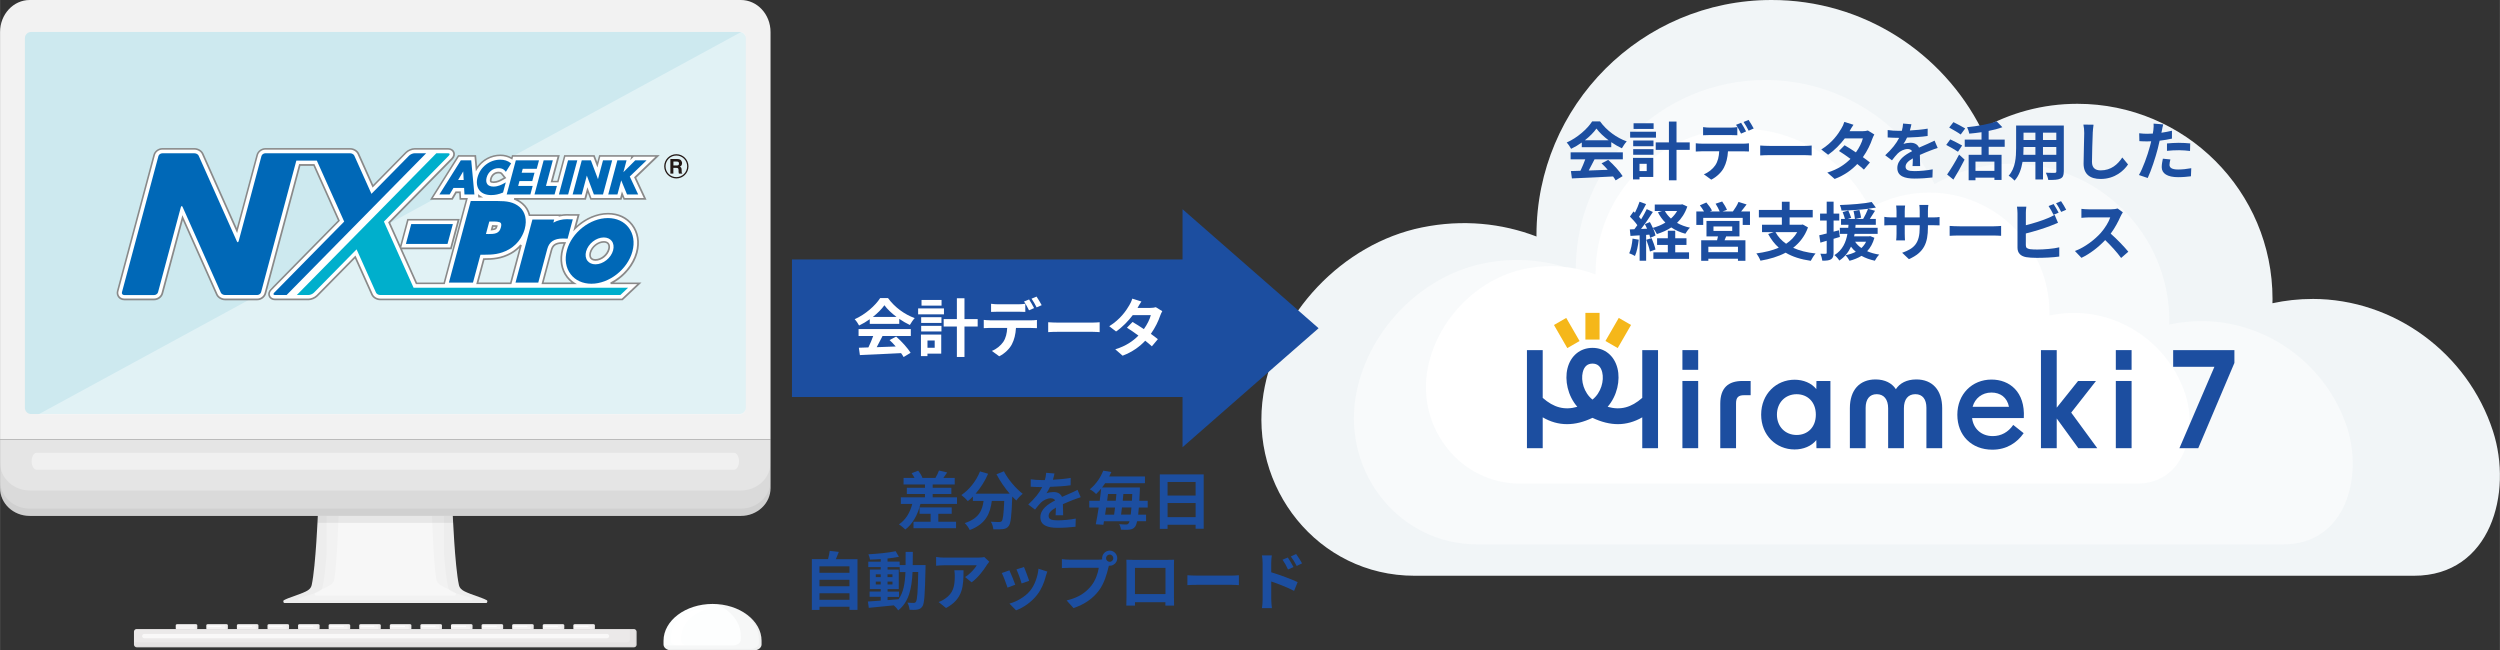 <?xml version="1.0" encoding="UTF-8"?><svg id="_レイヤー_2" xmlns="http://www.w3.org/2000/svg" width="275.17mm" height="71.59mm" viewBox="0 0 780 202.94"><rect x="0" y="0" width="780" height="202.94" fill="#333333" stroke="none"/><defs><style>.cls-1{opacity:.05;}.cls-1,.cls-2,.cls-3,.cls-4{fill:#040000;}.cls-5{fill:#fdfefe;}.cls-6{fill:#ebe9e9;}.cls-7{fill:#f2f2f2;}.cls-8{opacity:.44;}.cls-8,.cls-9,.cls-10,.cls-11,.cls-12{fill:#fff;}.cls-9{opacity:.94;}.cls-13{fill:#cde9ef;}.cls-14{fill:#1c4ea0;}.cls-2{opacity:.07;}.cls-15{fill:#0068b7;}.cls-16{fill:#f5b719;}.cls-3{opacity:.02;}.cls-4,.cls-17{opacity:.03;}.cls-18{fill:#f7f7f7;}.cls-19{fill:#e5e5e5;}.cls-20{fill:#231815;}.cls-11{opacity:.4;}.cls-21{fill:#00afcc;}.cls-22{fill:#f5f3f3;}.cls-17{fill:#036176;}.cls-12{opacity:.7;}.cls-23{fill:#898989;}</style></defs><g id="_レイヤー_1-2"><g id="computer"><g id="leg"><path class="cls-18" d="M151.84,187.27c-1.61-.88-4.73-1.68-6.88-2.74-.83-.41-1.57-.99-1.79-2-1.27-5.86-1.95-22.41-1.95-22.41l-21.02-.11-21.01.11s-.68,16.55-1.95,22.41c-.22,1.01-.96,1.6-1.79,2-2.16,1.06-5.28,1.86-6.88,2.74-.34.18-.19.88.19.88h62.91c.37,0,.52-.7.19-.88Z"/><path class="cls-3" d="M151.84,187.27c-1.61-.88-4.73-1.68-6.88-2.74-.83-.41-1.57-.99-1.79-2-1.27-5.86-1.95-22.41-1.95-22.41l-21.02-.11,14.54.1s.47,15.18,1.35,20.55c.15.93.67,1.47,1.24,1.84,1.49.97,3.65,1.71,4.76,2.51.23.17.13.81-.13.81h-43.52c-.26,0-.36-.64-.13-.81,1.11-.8,3.27-1.54,4.76-2.51.57-.37,1.09-.91,1.24-1.84.88-5.38,1.35-20.55,1.35-20.55l14.54-.1-21.01.11s-.68,16.55-1.95,22.41c-.22,1.01-.96,1.6-1.79,2-2.16,1.06-5.28,1.86-6.88,2.74-.34.18-.19.88.19.88h62.91c.37,0,.52-.7.19-.88Z"/><path class="cls-3" d="M151.84,187.27c-1.61-.88-4.73-1.68-6.88-2.74-.83-.41-1.57-.99-1.79-2-1.27-5.86-1.95-22.41-1.95-22.41h-2.7s0,12.74,0,12.74c.28,3.64.73,8.23,1.33,10.51.19.71.82,1.13,1.53,1.41,1.85.75,4.51,1.31,5.89,1.93.29.13.16.62-.16.62h-53.81c-.32,0-.45-.49-.16-.62,1.38-.62,4.04-1.18,5.89-1.93.71-.29,1.34-.7,1.53-1.41.58-2.21,1.02-6.59,1.3-10.17v-13.09h-2.67s-.68,16.56-1.95,22.42c-.22,1.01-.96,1.6-1.79,2-2.16,1.06-5.28,1.86-6.88,2.74-.34.18-.19.88.19.88h62.91c.37,0,.52-.7.19-.88Z"/><path class="cls-2" d="M99.04,163.12h42.32c-.05-.9-.08-1.63-.11-2.15h-42.11c-.02.52-.06,1.26-.11,2.15Z"/></g><g id="display"><path class="cls-7" d="M231.14,0H9.26C4.15,0,0,4.47,0,9.99v127.12h240.4V9.99c0-5.52-4.15-9.99-9.26-9.99Z"/><path class="cls-13" d="M230.72,9.97H9.68c-1.06,0-1.93.87-1.93,1.93v115.35c0,1.06.87,1.93,1.93,1.93h221.03c1.06,0,1.93-.87,1.93-1.93V11.9c0-1.06-.87-1.93-1.93-1.93Z"/><path class="cls-11" d="M231.33,9.93L11.96,129.3h218.83c1.02,0,1.85-.83,1.85-1.85V11.69c0-.84-.56-1.53-1.32-1.76Z"/></g><g id="bottom_part"><path class="cls-19" d="M0,152.29c0,4.79,4.15,8.68,9.26,8.68h221.88c5.11,0,9.26-3.89,9.26-8.68v-15.18H0v15.18Z"/><path class="cls-1" d="M231.14,153.03H9.26c-5.11,0-9.26-3.89-9.26-8.68v7.94c0,4.79,4.15,8.68,9.26,8.68h221.88c5.11,0,9.26-3.89,9.26-8.68v-7.94c0,4.79-4.15,8.68-9.26,8.68Z"/><path class="cls-1" d="M231.14,158.7H9.26c-5.11,0-9.26-3.89-9.26-8.68v2.26c0,4.79,4.15,8.68,9.26,8.68h221.88c5.11,0,9.26-3.89,9.26-8.68v-2.26c0,4.79-4.15,8.68-9.26,8.68Z"/><path class="cls-8" d="M229,141.28H11.4c-.85,0-1.54,1.19-1.54,2.64s.69,2.64,1.54,2.64h217.61c.85,0,1.54-1.19,1.54-2.64s-.69-2.64-1.54-2.64Z"/></g><g id="keyboard"><path class="cls-22" d="M61.04,194.74h-5.73c-.27,0-.5.16-.5.35v1c0,.19.22.35.5.35h5.73c.27,0,.5-.16.5-.35v-1c0-.19-.22-.35-.5-.35Z"/><path class="cls-4" d="M61.04,194.74h-5.73c-.22,0-.39.1-.46.24h5.36c.27,0,.5.16.5.35v1s-.01.08-.03.11h.37c.27,0,.5-.16.5-.35v-1c0-.19-.22-.35-.5-.35Z"/><path class="cls-4" d="M61.04,194.74h-5.73c-.17,0-.31.06-.4.15.07-.03.15-.05.24-.05h5.73c.27,0,.5.16.5.35v1c0,.07-.04.14-.1.2.15-.06.26-.17.26-.3v-1c0-.19-.22-.35-.5-.35Z"/><path class="cls-22" d="M70.58,194.74h-5.73c-.27,0-.5.16-.5.35v1c0,.19.22.35.5.35h5.73c.27,0,.5-.16.5-.35v-1c0-.19-.22-.35-.5-.35Z"/><path class="cls-4" d="M70.58,194.74h-5.73c-.22,0-.39.1-.46.24h5.36c.27,0,.5.16.5.35v1s-.01.08-.03.11h.37c.27,0,.5-.16.5-.35v-1c0-.19-.22-.35-.5-.35Z"/><path class="cls-4" d="M70.58,194.74h-5.73c-.17,0-.31.06-.4.15.07-.03.15-.05.24-.05h5.73c.27,0,.5.16.5.35v1c0,.07-.04.14-.1.2.15-.06.26-.17.26-.3v-1c0-.19-.22-.35-.5-.35Z"/><path class="cls-9" d="M68.92,195.64h-3.95c-.1,0-.19-.08-.19-.19h0c0-.1.08-.19.19-.19h3.95c.1,0,.19.08.19.19h0c0,.1-.08.19-.19.19Z"/><path class="cls-22" d="M80.12,194.74h-5.73c-.27,0-.5.16-.5.35v1c0,.19.22.35.5.35h5.73c.27,0,.5-.16.5-.35v-1c0-.19-.22-.35-.5-.35Z"/><path class="cls-4" d="M80.12,194.74h-5.73c-.22,0-.39.1-.46.24h5.36c.27,0,.5.16.5.35v1s-.01.08-.03.11h.37c.27,0,.5-.16.5-.35v-1c0-.19-.22-.35-.5-.35Z"/><path class="cls-4" d="M80.12,194.74h-5.73c-.17,0-.31.06-.4.15.07-.03.15-.05.24-.05h5.73c.27,0,.5.16.5.35v1c0,.07-.04.14-.1.2.15-.06.26-.17.26-.3v-1c0-.19-.22-.35-.5-.35Z"/><path class="cls-9" d="M78.46,195.64h-3.95c-.1,0-.19-.08-.19-.19h0c0-.1.08-.19.19-.19h3.95c.1,0,.19.08.19.19h0c0,.1-.08.19-.19.19Z"/><path class="cls-22" d="M89.67,194.74h-5.73c-.27,0-.5.16-.5.35v1c0,.19.22.35.5.35h5.73c.27,0,.5-.16.5-.35v-1c0-.19-.22-.35-.5-.35Z"/><path class="cls-4" d="M89.67,194.74h-5.73c-.22,0-.39.1-.46.24h5.36c.27,0,.5.16.5.35v1s-.01.08-.03.11h.37c.27,0,.5-.16.5-.35v-1c0-.19-.22-.35-.5-.35Z"/><path class="cls-4" d="M89.67,194.74h-5.73c-.17,0-.31.06-.4.15.07-.03.15-.05.24-.05h5.73c.27,0,.5.16.5.35v1c0,.07-.04.14-.1.2.15-.06.26-.17.26-.3v-1c0-.19-.22-.35-.5-.35Z"/><path class="cls-9" d="M88,195.64h-3.95c-.1,0-.19-.08-.19-.19h0c0-.1.08-.19.19-.19h3.95c.1,0,.19.08.19.19h0c0,.1-.08.19-.19.19Z"/><path class="cls-22" d="M99.21,194.74h-5.73c-.27,0-.5.16-.5.35v1c0,.19.22.35.5.35h5.73c.27,0,.5-.16.5-.35v-1c0-.19-.22-.35-.5-.35Z"/><path class="cls-4" d="M99.21,194.74h-5.73c-.22,0-.39.1-.46.24h5.36c.27,0,.5.16.5.35v1s-.01.08-.03.11h.37c.27,0,.5-.16.5-.35v-1c0-.19-.22-.35-.5-.35Z"/><path class="cls-4" d="M99.21,194.74h-5.73c-.17,0-.31.06-.4.15.07-.03.15-.05.24-.05h5.73c.27,0,.5.16.5.35v1c0,.07-.04.14-.1.2.15-.06.26-.17.26-.3v-1c0-.19-.22-.35-.5-.35Z"/><path class="cls-9" d="M97.55,195.64h-3.95c-.1,0-.19-.08-.19-.19h0c0-.1.08-.19.19-.19h3.95c.1,0,.19.08.19.19h0c0,.1-.08.19-.19.19Z"/><path class="cls-22" d="M108.75,194.74h-5.73c-.27,0-.5.16-.5.35v1c0,.19.22.35.5.35h5.73c.27,0,.5-.16.5-.35v-1c0-.19-.22-.35-.5-.35Z"/><path class="cls-4" d="M108.75,194.74h-5.73c-.22,0-.39.1-.46.24h5.36c.27,0,.5.16.5.35v1s-.01.08-.03.11h.37c.27,0,.5-.16.5-.35v-1c0-.19-.22-.35-.5-.35Z"/><path class="cls-4" d="M108.75,194.74h-5.73c-.17,0-.31.06-.4.15.07-.03.15-.05.24-.05h5.73c.27,0,.5.16.5.35v1c0,.07-.04.14-.1.2.15-.06.26-.17.26-.3v-1c0-.19-.22-.35-.5-.35Z"/><path class="cls-9" d="M107.09,195.64h-3.95c-.1,0-.19-.08-.19-.19h0c0-.1.08-.19.19-.19h3.95c.1,0,.19.08.19.19h0c0,.1-.08.19-.19.19Z"/><path class="cls-22" d="M118.29,194.74h-5.73c-.27,0-.5.16-.5.35v1c0,.19.22.35.5.35h5.73c.27,0,.5-.16.5-.35v-1c0-.19-.22-.35-.5-.35Z"/><path class="cls-4" d="M118.29,194.74h-5.73c-.22,0-.39.1-.46.24h5.36c.27,0,.5.16.5.35v1s-.01.08-.03.11h.37c.27,0,.5-.16.5-.35v-1c0-.19-.22-.35-.5-.35Z"/><path class="cls-4" d="M118.29,194.74h-5.73c-.17,0-.31.06-.4.15.07-.03.15-.05.24-.05h5.73c.27,0,.5.16.5.35v1c0,.07-.04.14-.1.2.15-.06.26-.17.26-.3v-1c0-.19-.22-.35-.5-.35Z"/><path class="cls-9" d="M116.63,195.64h-3.95c-.1,0-.19-.08-.19-.19h0c0-.1.08-.19.19-.19h3.95c.1,0,.19.08.19.19h0c0,.1-.08.19-.19.19Z"/><path class="cls-22" d="M127.84,194.74h-5.73c-.27,0-.5.16-.5.35v1c0,.19.22.35.5.35h5.73c.27,0,.5-.16.5-.35v-1c0-.19-.22-.35-.5-.35Z"/><path class="cls-4" d="M127.84,194.74h-5.73c-.22,0-.39.1-.46.24h5.36c.27,0,.5.16.5.35v1s-.01.08-.03.11h.37c.27,0,.5-.16.5-.35v-1c0-.19-.22-.35-.5-.35Z"/><path class="cls-4" d="M127.84,194.74h-5.73c-.17,0-.31.06-.4.15.07-.03.15-.05.24-.05h5.73c.27,0,.5.16.5.35v1c0,.07-.04.14-.1.2.15-.06.26-.17.26-.3v-1c0-.19-.22-.35-.5-.35Z"/><path class="cls-9" d="M126.17,195.64h-3.95c-.1,0-.19-.08-.19-.19h0c0-.1.08-.19.19-.19h3.95c.1,0,.19.08.19.19h0c0,.1-.08.19-.19.19Z"/><path class="cls-22" d="M137.38,194.74h-5.73c-.27,0-.5.16-.5.35v1c0,.19.22.35.5.35h5.73c.27,0,.5-.16.5-.35v-1c0-.19-.22-.35-.5-.35Z"/><path class="cls-4" d="M137.38,194.74h-5.73c-.22,0-.39.1-.46.24h5.36c.27,0,.5.16.5.35v1s-.01.08-.03.11h.37c.27,0,.5-.16.5-.35v-1c0-.19-.22-.35-.5-.35Z"/><path class="cls-4" d="M137.38,194.74h-5.73c-.17,0-.31.06-.4.15.07-.03.15-.05.24-.05h5.73c.27,0,.5.16.5.35v1c0,.07-.04.14-.1.2.15-.06.26-.17.26-.3v-1c0-.19-.22-.35-.5-.35Z"/><path class="cls-9" d="M135.72,195.64h-3.95c-.1,0-.19-.08-.19-.19h0c0-.1.08-.19.19-.19h3.95c.1,0,.19.08.19.19h0c0,.1-.08.19-.19.19Z"/><path class="cls-22" d="M146.92,194.74h-5.73c-.27,0-.5.16-.5.35v1c0,.19.22.35.5.35h5.73c.27,0,.5-.16.5-.35v-1c0-.19-.22-.35-.5-.35Z"/><path class="cls-4" d="M146.92,194.74h-5.73c-.22,0-.39.1-.46.24h5.36c.27,0,.5.16.5.35v1s-.01.08-.03.11h.37c.27,0,.5-.16.5-.35v-1c0-.19-.22-.35-.5-.35Z"/><path class="cls-4" d="M146.92,194.74h-5.73c-.17,0-.31.06-.4.15.07-.03.15-.05.24-.05h5.73c.27,0,.5.16.5.35v1c0,.07-.04.14-.1.2.15-.06.26-.17.26-.3v-1c0-.19-.22-.35-.5-.35Z"/><path class="cls-9" d="M145.26,195.64h-3.95c-.1,0-.19-.08-.19-.19h0c0-.1.08-.19.19-.19h3.95c.1,0,.19.08.19.19h0c0,.1-.08.19-.19.19Z"/><path class="cls-22" d="M156.47,194.74h-5.73c-.27,0-.5.16-.5.35v1c0,.19.22.35.5.35h5.73c.27,0,.5-.16.5-.35v-1c0-.19-.22-.35-.5-.35Z"/><path class="cls-4" d="M156.47,194.74h-5.73c-.22,0-.39.1-.46.24h5.36c.27,0,.5.16.5.35v1s-.01.08-.03.11h.37c.27,0,.5-.16.5-.35v-1c0-.19-.22-.35-.5-.35Z"/><path class="cls-4" d="M156.47,194.74h-5.73c-.17,0-.31.06-.4.15.07-.03.15-.05.24-.05h5.73c.27,0,.5.16.5.35v1c0,.07-.04.14-.1.2.15-.06.26-.17.26-.3v-1c0-.19-.22-.35-.5-.35Z"/><path class="cls-9" d="M154.8,195.64h-3.95c-.1,0-.19-.08-.19-.19h0c0-.1.08-.19.19-.19h3.95c.1,0,.19.08.19.19h0c0,.1-.08.19-.19.19Z"/><path class="cls-22" d="M166.01,194.74h-5.73c-.27,0-.5.16-.5.35v1c0,.19.22.35.5.35h5.73c.27,0,.5-.16.5-.35v-1c0-.19-.22-.35-.5-.35Z"/><path class="cls-4" d="M166.01,194.74h-5.73c-.22,0-.39.1-.46.24h5.36c.27,0,.5.16.5.35v1s-.01.08-.03.11h.37c.27,0,.5-.16.5-.35v-1c0-.19-.22-.35-.5-.35Z"/><path class="cls-4" d="M166.01,194.74h-5.73c-.17,0-.31.06-.4.15.07-.03.15-.05.24-.05h5.73c.27,0,.5.16.5.35v1c0,.07-.04.14-.1.2.15-.06.26-.17.26-.3v-1c0-.19-.22-.35-.5-.35Z"/><path class="cls-9" d="M164.35,195.64h-3.95c-.1,0-.19-.08-.19-.19h0c0-.1.08-.19.19-.19h3.95c.1,0,.19.08.19.19h0c0,.1-.08.19-.19.19Z"/><path class="cls-22" d="M175.55,194.74h-5.73c-.27,0-.5.16-.5.35v1c0,.19.22.35.5.35h5.73c.27,0,.5-.16.5-.35v-1c0-.19-.22-.35-.5-.35Z"/><path class="cls-4" d="M175.55,194.74h-5.73c-.22,0-.39.1-.46.24h5.36c.27,0,.5.16.5.35v1s-.01.08-.03.11h.37c.27,0,.5-.16.5-.35v-1c0-.19-.22-.35-.5-.35Z"/><path class="cls-4" d="M175.55,194.74h-5.73c-.17,0-.31.06-.4.15.07-.03.15-.05.24-.05h5.73c.27,0,.5.16.5.35v1c0,.07-.04.14-.1.2.15-.06.26-.17.26-.3v-1c0-.19-.22-.35-.5-.35Z"/><path class="cls-9" d="M173.89,195.64h-3.95c-.1,0-.19-.08-.19-.19h0c0-.1.08-.19.19-.19h3.95c.1,0,.19.08.19.19h0c0,.1-.08.19-.19.19Z"/><path class="cls-22" d="M185.1,194.74h-5.73c-.27,0-.5.16-.5.35v1c0,.19.22.35.5.35h5.73c.27,0,.5-.16.5-.35v-1c0-.19-.22-.35-.5-.35Z"/><path class="cls-4" d="M185.1,194.74h-5.73c-.22,0-.39.1-.46.24h5.36c.27,0,.5.16.5.35v1s-.01.08-.03.11h.37c.27,0,.5-.16.5-.35v-1c0-.19-.22-.35-.5-.35Z"/><path class="cls-4" d="M185.1,194.74h-5.73c-.17,0-.31.06-.4.15.07-.03.15-.05.24-.05h5.73c.27,0,.5.16.5.35v1c0,.07-.04.14-.1.2.15-.06.26-.17.26-.3v-1c0-.19-.22-.35-.5-.35Z"/><path class="cls-9" d="M183.43,195.64h-3.95c-.1,0-.19-.08-.19-.19h0c0-.1.08-.19.19-.19h3.95c.1,0,.19.08.19.19h0c0,.1-.08.19-.19.19Z"/><rect class="cls-6" x="41.78" y="196.27" width="156.83" height="5.7" rx=".82" ry=".82"/><path class="cls-4" d="M197.8,196.27h-1.3v3.34c0,.45-.37.82-.82.82H41.78v.71c0,.45.37.82.82.82h155.19c.45,0,.82-.37.82-.82v-4.05c0-.45-.37-.82-.82-.82Z"/><path class="cls-4" d="M198.1,196.33c.06.11.09.24.09.37v4.05c0,.45-.37.82-.82.82H42.18c-.11,0-.21-.02-.3-.06.14.26.41.45.73.45h155.19c.45,0,.82-.37.82-.82v-4.05c0-.34-.22-.64-.52-.76Z"/><path class="cls-12" d="M189.38,197.8H45c-.37,0-.67.3-.67.67h0c0,.37.3.67.67.67h144.38c.37,0,.67-.3.67-.67h0c0-.37-.3-.67-.67-.67Z"/></g><g id="mouse"><path class="cls-5" d="M222.3,188.44h0c-8.41,0-15.29,5.17-15.29,11.5v1.15c0,1.02,1.11,1.85,2.46,1.85h25.67c1.35,0,2.46-.83,2.46-1.85v-1.15c0-6.32-6.88-11.5-15.29-11.5Z"/><path class="cls-10" d="M212.52,199.88v-.94c0-4.73,4.56-8.66,10.42-9.27-.52-.05-1.06-.09-1.6-.09-6.61,0-12.02,4.21-12.02,9.36v.94c0,.83.87,1.5,1.93,1.5h3.2c-1.06,0-1.93-.68-1.93-1.5Z"/><path class="cls-4" d="M223.58,188.49c4.5,2.01,7.54,5.7,7.54,9.9v1.15c0,1.02-1.11,1.85-2.46,1.85h-21.62c.19.88,1.2,1.56,2.42,1.56h25.67c1.35,0,2.46-.83,2.46-1.85v-1.15c0-6-6.19-10.95-14-11.45Z"/><path class="cls-4" d="M224.61,188.99c-.28-.17-.57-.34-.87-.49-.06,0-.11,0-.17-.01.35.16.7.33,1.03.51Z"/><path class="cls-4" d="M231.13,190.58c3.42,2.11,5.62,5.31,5.62,8.88v1.15c0,1.02-1.11,1.85-2.46,1.85h-25.67c-.37,0-.71-.07-1.03-.18.45.4,1.12.66,1.87.66h25.67c1.35,0,2.46-.83,2.46-1.85v-1.15c0-3.85-2.56-7.27-6.46-9.36Z"/></g></g><path class="cls-20" d="M207.22,51.9c0-2.09,1.7-3.78,3.79-3.79,2.09,0,3.78,1.7,3.79,3.79,0,2.09-1.7,3.78-3.79,3.78-2.09,0-3.78-1.69-3.79-3.78M207.64,51.9c0,1.86,1.51,3.37,3.37,3.37,1.86,0,3.37-1.51,3.38-3.37,0-1.86-1.51-3.37-3.38-3.37-1.86,0-3.37,1.51-3.37,3.37"/><path class="cls-20" d="M211.14,50.41c.19,0,.34.03.44.08.17.09.26.28.26.56,0,.25-.09.43-.27.51-.1.05-.25.07-.45.07h-1.02v-1.22h1.05ZM211.33,49.62h-2.18v4.55h.93v-1.79h.93c.26,0,.45.05.54.15.1.09.15.29.15.58v.42c0,.13.02.27.05.39,0,.06.03.14.06.25h1.05v-.11c-.09-.06-.15-.14-.17-.26-.02-.07-.02-.22-.02-.42v-.31c0-.32-.05-.55-.13-.71-.09-.16-.24-.27-.45-.36.25-.08.44-.23.54-.44.11-.21.17-.42.17-.64,0-.18-.03-.34-.09-.48-.06-.14-.13-.27-.22-.38-.12-.14-.26-.25-.43-.32-.16-.07-.4-.11-.71-.12"/><path class="cls-10" d="M166.52,62.04h16.04l.74-2.76,1.03,2.76h9.34l.41-1.5.62,1.5h6.56l-3.11-6.66,7-6.73h-7.52l-.48.48.13-.48h-10.19l-.74,2.76-1.03-2.76h-9.14l-2.14,8h-1.9l2.14-8h-14.38l-.21.79c-1.02-.65-2.25-.99-3.59-.99-3.09,0-5.89,1.66-7.44,4.22l-.37-4.02h-5.25l-8.42,13.39h6.46l1.2-2.04h1.24l.11,2.04h2.02l-7.06,26.35h-8.65l-4.89-10.91h15.66l2.4-8.94h-15.82l-2.33,8.71-3.5-7.81,19.61-19.92c.6-.61.78-1.36.51-2.03-.27-.65-.92-1.04-1.74-1.04h-10.47c-.89,0-2.01.48-2.67,1.14l-10.34,10.5-4.53-10.1c-.4-.89-1.47-1.54-2.55-1.54h-26.48c-1.15,0-2.24.81-2.53,1.89l-6.33,23.62-10.69-23.96c-.4-.89-1.47-1.54-2.55-1.54h-10.06c-1.15,0-2.24.81-2.53,1.89l-11.38,42.49c-.17.63-.05,1.28.34,1.78.4.52,1.03.82,1.73.82h9.33c1.15,0,2.24-.81,2.53-1.89l6.33-23.62,10.69,23.96c.4.9,1.47,1.55,2.55,1.55h10.06c1.15,0,2.24-.81,2.53-1.89l10.73-40.07h4.43l7.79,17.37-21.17,21.51c-.6.61-.78,1.37-.5,2.03.27.65.92,1.04,1.73,1.04h10.47c.89,0,2.02-.48,2.66-1.14l11.9-12.09,5.24,11.69c.4.89,1.47,1.54,2.55,1.54h75.51l5.33-5.03h-8.92c3.83-1.93,7.02-5.5,8.11-9.58.87-3.25.36-6.32-1.43-8.66-1.73-2.25-4.41-3.49-7.55-3.49-3.73,0-7.53,1.83-10.31,4.64l1.14-4.25h-2.66c-.1,0-.2,0-.33-.01-.19,0-.4-.02-.62-.02-.76,0-1.5.08-2.22.24l.04-.13h-9.5c-.35-1.41-1.09-2.65-2.19-3.6-.8-.68-1.66-1.16-2.57-1.49h6.11ZM172.04,78.08c.38-1.41,1.11-2.28,3.61-2.28.18,0,.37,0,.56.01-.28.63-.52,1.28-.7,1.95-.87,3.25-.36,6.32,1.43,8.66.61.79,1.33,1.45,2.15,1.98h-9.82l2.76-10.32ZM189.96,77.76c-.49,1.81-2.4,3.34-4.19,3.34-.62,0-1.11-.2-1.39-.57-.31-.41-.38-1.02-.19-1.72.49-1.81,2.4-3.35,4.19-3.35.62,0,1.11.2,1.39.57.32.41.38,1.02.2,1.73M153.42,71.63l.3-1.12c.34,0,.86,0,1.25.04,0,.03-.01.05-.02.08-.17.64-.31.91-1.52,1M156.56,56.03c-.55.31-1.48.82-2.57.82-.55,0-.79-.13-.84-.2-.07-.09-.12-.4,0-.87.32-1.19,1.23-1.93,2.38-1.93.7,0,.89.23,1,.37l1.03,1.26-1.01.55ZM149.42,61.13c.1.07.21.15.32.21h-.3l-.02-.21ZM150.95,80.85h.06c2.69,0,5.37-.14,8.39-1.81,1.32-.74,2.35-1.65,3.14-2.58l-3.2,11.94h-10.42l2.02-7.55Z"/><path class="cls-23" d="M194.21,93.69h-75.61c-1.17,0-2.35-.71-2.79-1.7l-5.08-11.33-11.63,11.81c-.69.71-1.89,1.22-2.85,1.22h-10.47c-.92,0-1.66-.45-1.97-1.2-.32-.77-.11-1.63.56-2.31l21.05-21.38-7.65-17.05h-4.06l-10.68,39.87c-.32,1.19-1.52,2.08-2.78,2.08h-10.06c-1.18,0-2.35-.72-2.79-1.7l-10.38-23.28-6.14,22.9c-.32,1.19-1.52,2.08-2.78,2.08h-9.33c-.78,0-1.49-.34-1.93-.92-.43-.57-.57-1.3-.38-2.01l11.38-42.49c.32-1.19,1.52-2.08,2.78-2.08h10.06c1.17,0,2.35.71,2.79,1.7l10.39,23.28,6.14-22.9c.32-1.19,1.52-2.08,2.78-2.08h26.48c1.18,0,2.35.71,2.79,1.7l4.37,9.75,10.07-10.23c.7-.71,1.9-1.22,2.85-1.22h10.47c.92,0,1.66.45,1.98,1.2.32.77.11,1.63-.56,2.32l-19.49,19.79,3.13,6.97,2.19-8.18h16.37l-2.54,9.47h-15.45l4.66,10.38h8.28l6.92-25.82h-1.93l-.11-2.04h-.83l-1.2,2.04h-7.09l8.75-13.92h5.64l.33,3.52c1.68-2.31,4.39-3.72,7.25-3.72,1.25,0,2.43.29,3.43.85l.17-.65h14.93l-2.14,8h1.36l2.14-8h9.52l.81,2.16.58-2.16h18.92l-7.33,7.05,3.21,6.87h-7.15l-.39-.94-.25.94h-9.73l-.81-2.16-.58,2.16h-21.11c.53.29,1.03.63,1.5,1.03,1.07.92,1.84,2.14,2.22,3.53h9.65v.05c.59-.11,1.21-.16,1.84-.16.23,0,.44,0,.64.02.13,0,.23.01.32.01h3l-.99,3.67c2.83-2.56,6.44-4.06,9.81-4.06s5.98,1.28,7.76,3.59c1.84,2.4,2.37,5.56,1.48,8.89-.99,3.68-3.75,7.15-7.33,9.25h8.55l-5.89,5.55ZM110.9,79.73l5.4,12.04c.36.8,1.33,1.39,2.31,1.39h75.4l4.77-4.5h-8.26l-.12-.5c3.89-1.96,6.94-5.56,7.98-9.42.85-3.17.36-6.16-1.39-8.43-1.67-2.18-4.28-3.38-7.34-3.38-3.51,0-7.29,1.71-10.12,4.56l-.7.71,1.31-4.88h-2.31c-.1,0-.21,0-.35-.01-.18,0-.38-.02-.61-.02-.74,0-1.47.08-2.17.23l-.43.09.06-.22h-9.36l-.05-.2c-.34-1.39-1.05-2.56-2.11-3.46-.75-.63-1.56-1.11-2.49-1.45l.09-.51h21.94l.9-3.36,1.26,3.36h8.96l.56-2.06.84,2.06h5.97l-3.02-6.46,6.66-6.41h-6.76l-1.1,1.1.3-1.1h-9.64l-.9,3.36-1.26-3.36h-8.75l-2.14,8h-2.45l2.14-8h-13.84l-.25.94-.3-.19c-.98-.62-2.17-.95-3.45-.95-2.92,0-5.68,1.57-7.21,4.09l-.42.69-.42-4.58h-4.87l-8.09,12.87h5.83l1.2-2.04h1.64l.11,2.04h2.11l-7.2,26.88h-9.02l-4.77-10.63h0s-3.88-8.65-3.88-8.65l19.74-20.05c.52-.53.69-1.18.45-1.74-.23-.55-.79-.88-1.49-.88h-10.47c-.81,0-1.88.46-2.48,1.06l-10.61,10.78-4.69-10.45c-.36-.8-1.33-1.39-2.31-1.39h-26.48c-1.03,0-2.01.73-2.27,1.69l-6.52,24.34-10.99-24.64c-.36-.8-1.33-1.39-2.31-1.39h-10.06c-1.04,0-2.01.73-2.27,1.69l-11.38,42.49c-.15.55-.04,1.12.29,1.55.35.45.9.71,1.52.71h9.33c1.03,0,2.01-.73,2.27-1.69l6.52-24.33,10.99,24.64c.36.8,1.33,1.39,2.31,1.39h10.06c1.03,0,2.01-.73,2.27-1.69l10.79-40.26h4.8l7.93,17.69-21.3,21.64c-.52.53-.69,1.18-.45,1.74.23.55.79.88,1.49.88h10.47c.82,0,1.88-.46,2.48-1.06l12.17-12.36ZM125.19,77.22h15.28l2.25-8.41h-15.28l-2.26,8.41ZM179.99,88.66h-11.06l2.85-10.65c.4-1.49,1.21-2.48,3.87-2.48.19,0,.38,0,.58.02l.39.02-.16.35c-.28.64-.51,1.28-.68,1.91-.85,3.17-.36,6.16,1.38,8.43.58.75,1.28,1.4,2.08,1.92l.75.49ZM169.62,88.13h8.65c-.57-.45-1.09-.97-1.54-1.55-1.84-2.4-2.36-5.56-1.47-8.89.14-.54.33-1.08.56-1.63-.06,0-.11,0-.17,0-2.34,0-3,.77-3.36,2.09h0s-2.67,9.98-2.67,9.98ZM159.54,88.66h-10.97l2.17-8.08h.26c2.66,0,5.29-.14,8.26-1.78,1.16-.65,2.2-1.5,3.07-2.52l.46.24-3.25,12.14ZM149.27,88.13h9.87l2.88-10.73c-.75.73-1.58,1.35-2.49,1.86-3.02,1.68-5.69,1.84-8.38,1.85l-1.88,7.02ZM185.77,81.37c-.7,0-1.27-.24-1.6-.67-.36-.48-.45-1.17-.24-1.95.51-1.92,2.55-3.54,4.45-3.54.7,0,1.27.24,1.6.67.36.47.45,1.17.24,1.96h0c-.51,1.92-2.55,3.54-4.45,3.54ZM188.37,75.73c-1.68,0-3.48,1.44-3.94,3.15-.17.62-.11,1.15.15,1.49.23.3.65.46,1.18.46,1.68,0,3.48-1.44,3.94-3.15h0c.17-.63.11-1.16-.15-1.5-.23-.3-.65-.46-1.18-.46ZM153.06,71.92l.45-1.68h.2c.3,0,.87,0,1.27.04l.3.03-.06.29s-.01.05-.02.07c-.2.75-.44,1.11-1.76,1.21l-.37.03ZM153.92,70.77l-.15.56c.6-.08.75-.24.85-.54-.24-.01-.49-.02-.7-.02ZM150.71,61.61h-1.5l-.09-1.03.47.33c.09.07.19.14.3.2l.83.49ZM153.99,57.11c-.51,0-.91-.11-1.05-.3-.15-.2-.17-.62-.04-1.1.35-1.31,1.36-2.13,2.63-2.13.82,0,1.08.32,1.21.47l1.23,1.51-1.28.71c-.58.32-1.54.85-2.7.85ZM153.36,56.48c.05.03.23.1.63.1,1.02,0,1.91-.49,2.44-.78h0s.73-.4.73-.4l-.83-1.01c-.09-.11-.22-.27-.8-.27-1.03,0-1.84.66-2.12,1.73-.09.35-.07.57-.05.64Z"/><path class="cls-15" d="M144.9,60.67l-.11-2.03h-3.32l-1.2,2.03h-3.19l6.69-10.65h3.24l.99,10.65h-3.1ZM144.66,56.16l-.15-2.68-1.59,2.68h1.74Z"/><path class="cls-15" d="M153.27,60.87c-1.68,0-2.97-.53-3.73-1.52-.78-1.02-.98-2.47-.55-4.06.86-3.22,3.77-5.47,7.08-5.47,1.23,0,2.34.35,3.2,1.02l.19.14-1.64,2.64-.23-.28c-.2-.24-.72-.87-2.07-.87-1.77,0-3.23,1.16-3.71,2.95-.22.84-.14,1.57.23,2.06.37.48,1.04.74,1.93.74,1.44,0,2.61-.64,3.23-.99l.59-.33-.85,3.17-.12.05c-1.22.51-2.36.75-3.59.75"/><polygon class="cls-15" points="158.08 60.67 160.93 50.02 168.16 50.02 167.45 52.67 163.08 52.67 162.75 53.89 166.76 53.89 166.06 56.49 162.06 56.49 161.65 58.02 166.18 58.02 165.47 60.67 158.08 60.67"/><polygon class="cls-15" points="166.75 60.67 169.61 50.02 172.47 50.02 170.33 58.02 173.74 58.02 173.02 60.67 166.75 60.67"/><polygon class="cls-15" points="174.37 60.67 177.22 50.02 180.11 50.02 177.25 60.67 174.37 60.67"/><polygon class="cls-15" points="185.28 60.67 183.08 54.79 181.51 60.67 178.65 60.67 181.5 50.02 184.35 50.02 186.56 55.9 188.13 50.02 190.99 50.02 188.13 60.67 185.28 60.67"/><polygon class="cls-15" points="195.62 60.67 193.81 56.27 192.63 60.67 189.76 60.67 192.61 50.02 195.48 50.02 194.49 53.72 198.19 50.02 201.73 50.02 196.48 55.07 199.1 60.67 195.62 60.67"/><path class="cls-15" d="M129.32,47.82c-.53,0-1.29.33-1.69.73l-11.75,11.93-5.35-11.93c-.18-.4-.76-.73-1.29-.73h-26.48c-.53,0-1.07.39-1.2.87l-7.1,26.49c-.13.48-.38.54-.56.14l-11.94-26.76c-.18-.4-.76-.73-1.29-.73h-10.06c-.53,0-1.07.39-1.2.87l-11.38,42.49c-.13.48.2.87.73.87h9.33c.53,0,1.07-.39,1.2-.87l7.1-26.49c.13-.48.38-.54.56-.14l11.94,26.76c.18.4.76.73,1.29.73h10.06c.53,0,1.07-.39,1.2-.87l11.01-41.08h6.38l8.54,19.04-21.83,22.18c-.4.4-.29.73.25.73h3.62l43.54-44.23h-3.62Z"/><path class="cls-15" d="M140.04,88.17l6.82-25.45h8.38c2.88,0,5.03.31,6.85,1.86,1.78,1.53,2.37,4.02,1.62,6.84-.34,1.28-1.51,4.47-4.98,6.42-2.73,1.52-5.11,1.64-7.72,1.64h-1.12l-2.33,8.7h-7.52ZM152.24,73.03c2.16,0,3.51-.14,4.02-2.05.12-.45.22-1.06-.02-1.38-.37-.48-1.6-.48-2.6-.48h-.99l-1.05,3.9h.63Z"/><path class="cls-15" d="M160.83,88.17l5.27-19.67h6.79l-.26.97c1.26-.7,2.71-1.08,4.24-1.08.2,0,.38,0,.56.02.13,0,.27.02.4.02h.87l-1.62,6.05-.54-.03c-.31-.02-.6-.03-.87-.03-2.81,0-4.33,1.02-4.94,3.3l-2.8,10.45h-7.09Z"/><path class="cls-15" d="M184.51,88.53c-2.71,0-5-1.05-6.46-2.95-1.53-1.99-1.95-4.64-1.19-7.47,1.49-5.56,7.23-10.07,12.79-10.07,2.71,0,5,1.05,6.46,2.95,1.53,1.99,1.95,4.64,1.19,7.47-1.49,5.55-7.23,10.07-12.79,10.07M188.37,74.09c-2.4,0-4.87,1.96-5.52,4.37-.3,1.12-.15,2.16.43,2.91.55.71,1.43,1.1,2.48,1.1,2.4,0,4.87-1.96,5.52-4.36.3-1.13.15-2.16-.43-2.92-.55-.71-1.43-1.1-2.48-1.1"/><path class="cls-21" d="M129.02,89.77l-9.25-20.63,20.27-20.59c.39-.4.29-.73-.25-.73h-3.66l-43.54,44.23h3.66c.53,0,1.29-.33,1.68-.73l13.31-13.52,6.06,13.52c.18.4.76.73,1.29.73h74.96l2.42-2.28h-66.96Z"/><polygon class="cls-15" points="128.29 69.92 126.63 76.11 139.61 76.11 141.28 69.92 128.29 69.92"/><g id="cloud"><path class="cls-10" d="M721.5,93.28c-4.29,0-8.46.47-12.49,1.34,0-.45.03-.89.03-1.34,0-33.63-27.26-60.89-60.89-60.89-10.89,0-21.1,2.87-29.95,7.88-12.1-23.88-36.86-40.27-65.46-40.27-40.51,0-73.35,32.84-73.35,73.35,0,.15.01.3.01.45-10.8-4.14-23.01-5.43-35.74-2.84-24.84,5.06-45.44,26.96-49.46,51.92-4.69,29.13,16.93,56.76,47.12,56.76h311.87c23.97,0,30.87-25.9,24.63-45.14-7.87-24.24-30.77-41.23-56.33-41.23Z"/><path class="cls-17" d="M777.82,134.51c-7.87-24.24-30.77-41.23-56.33-41.23-4.29,0-8.46.47-12.49,1.34,0-.45.03-.89.03-1.34,0-33.63-27.26-60.89-60.89-60.89-10.89,0-21.1,2.87-29.95,7.88-12.1-23.88-36.86-40.27-65.46-40.27-40.51,0-73.35,32.84-73.35,73.35,0,.15.01.3.01.45-10.8-4.14-23.01-5.43-35.74-2.84-24.84,5.06-45.44,26.96-49.46,51.92-4.69,29.13,16.93,56.76,47.12,56.76h311.87c23.97,0,30.87-25.9,24.63-45.14ZM666.65,150.9h-192.31c-18.61,0-31.94-17.04-29.05-35,2.48-15.39,15.18-28.9,30.5-32.02,7.85-1.6,15.38-.8,22.04,1.75,0-.09,0-.19,0-.28,0-24.98,20.25-45.23,45.23-45.23,17.64,0,32.91,10.1,40.36,24.83,5.45-3.09,11.75-4.86,18.47-4.86,20.74,0,37.55,16.81,37.55,37.55,0,.28-.01.55-.02.82,2.48-.54,5.06-.82,7.7-.82,15.76,0,29.88,10.48,34.73,25.42,3.85,11.86-.4,27.84-15.19,27.84Z"/><path class="cls-17" d="M777.82,134.51c-7.87-24.24-30.77-41.23-56.33-41.23-4.29,0-8.46.47-12.49,1.34,0-.45.03-.89.03-1.34,0-33.63-27.26-60.89-60.89-60.89-10.89,0-21.1,2.87-29.95,7.88-12.1-23.88-36.86-40.27-65.46-40.27-40.51,0-73.35,32.84-73.35,73.35,0,.15.01.3.01.45-10.8-4.14-23.01-5.43-35.74-2.84-24.84,5.06-45.44,26.96-49.46,51.92-4.69,29.13,16.93,56.76,47.12,56.76h311.87c23.97,0,30.87-25.9,24.63-45.14ZM712.47,169.86h-251.54c-24.35,0-41.78-22.29-38-45.78,3.24-20.13,19.86-37.8,39.89-41.88,8.92-1.82,17.53-1.26,25.35,1.1,1.17.13,2.33.31,3.47.54.15-32.54,26.57-58.88,59.15-58.88,23.07,0,43.04,13.21,52.8,32.48,7.13-4.04,15.37-6.36,24.15-6.36,27.12,0,49.11,21.99,49.11,49.11,0,.36-.02.72-.03,1.08,3.25-.7,6.62-1.08,10.07-1.08,20.62,0,39.08,13.7,45.43,33.25,5.04,15.52-.53,36.41-19.86,36.41Z"/></g><polygon class="cls-14" points="678.04 109.24 678.04 114.45 690.91 114.45 680 139.84 685.87 139.84 697.15 113.24 697.15 109.24 678.04 109.24"/><rect class="cls-14" x="524.92" y="109.24" width="4.92" height="6.15"/><rect class="cls-14" x="524.92" y="118.87" width="4.92" height="20.97"/><path class="cls-14" d="M536.73,125.97v13.88h4.92v-14c0-1.82.71-2.54,2.5-2.54h2.06v-4.44h-2.54c-4.48,0-6.94,2.18-6.94,7.1Z"/><path class="cls-14" d="M566.7,121.41c-1.51-1.9-4.04-2.93-6.78-2.93-5.71,0-10.43,4.44-10.43,10.9s4.72,10.86,10.43,10.86c2.74,0,5.27-1.03,6.78-2.93l.04,2.54h4.36v-20.97h-4.36l-.04,2.54ZM560.56,135.72c-3.53,0-6.15-2.58-6.15-6.34s2.62-6.38,6.15-6.38c3.33,0,5.99,2.34,5.99,6.38s-2.66,6.34-5.99,6.34Z"/><path class="cls-14" d="M597.9,118.39c-3.01,0-5.19,1.19-6.38,3.05-1.19-1.86-3.37-3.05-6.34-3.05-5,0-8.01,3.33-8.01,8.96v12.49h4.92v-12.61c0-2.66,1.23-4.24,3.45-4.24s3.57,1.59,3.57,4.4v12.45h4.92v-12.45c0-2.82,1.31-4.4,3.57-4.4s3.45,1.59,3.45,4.24v12.61h4.92v-12.49c0-5.63-3.05-8.96-8.05-8.96Z"/><path class="cls-14" d="M621.37,118.43c-6.07,0-10.67,4.56-10.67,10.98s4.4,10.9,10.94,10.9c4.44,0,7.69-2.18,9.75-5.15l-3.25-2.58c-1.55,2.26-3.77,3.49-6.38,3.49-3.57,0-6.07-2.3-6.46-5.63h16.14c.48-8.25-4.52-12.01-10.07-12.01ZM615.47,126.92c.71-2.62,2.93-4.44,5.87-4.44,2.78,0,4.88,1.51,5.47,4.44h-11.34Z"/><polygon class="cls-14" points="653.96 118.87 648.37 118.87 641.71 127.2 641.71 109.24 636.79 109.24 636.79 139.84 641.71 139.84 641.71 130.57 648.45 139.84 654.36 139.84 646.23 128.74 653.96 118.87"/><rect class="cls-14" x="660.15" y="118.87" width="4.92" height="20.97"/><rect class="cls-14" x="660.15" y="109.24" width="4.92" height="6.15"/><path class="cls-14" d="M512.39,122.33v1.81c-3.43,3.03-6.83,3.93-10.8,2.79,2.99-3.46,3.99-8.29,3.07-11.99-.98-3.95-3.97-6.4-7.8-6.4s-6.82,2.45-7.8,6.4c-.92,3.71.07,8.54,3.07,11.99-3.97,1.14-7.37.24-10.8-2.79v-14.9h-4.92v30.61h4.92v-9.64c2.42,1.42,4.94,2.13,7.58,2.13s5.18-.66,7.95-1.97c2.77,1.31,5.41,1.97,7.95,1.97s5.16-.71,7.58-2.13v9.64h4.92v-30.61h-4.92v13.09ZM496.86,124.68c-2.69-2.14-3.69-5.9-3.03-8.56.44-1.77,1.46-2.67,3.03-2.67s2.59.9,3.03,2.67c.66,2.66-.34,6.42-3.03,8.56Z"/><rect class="cls-16" x="494.65" y="97.62" width="4.42" height="8.33"/><rect class="cls-16" x="486.62" y="99.73" width="4.42" height="8.33" transform="translate(13.52 258.26) rotate(-29.99)"/><rect class="cls-16" x="500.73" y="101.68" width="8.32" height="4.42" transform="translate(162.48 489.2) rotate(-60)"/><polygon class="cls-14" points="368.95 139.54 390.17 120.97 411.4 102.41 390.17 83.84 368.95 65.28 368.95 80.95 247.09 80.95 247.09 123.87 368.95 123.87 368.95 139.54"/><path class="cls-10" d="M271.36,99.6c-1.04.75-2.19,1.42-3.33,1.97-.28-.57-.89-1.46-1.38-1.97,3.35-1.48,6.48-4.28,7.96-6.6h2.44c2.09,2.9,5.22,5.14,8.34,6.25-.59.61-1.1,1.46-1.52,2.15-1.08-.51-2.23-1.16-3.31-1.91v1.56h-9.2v-1.44ZM267.87,102.67h16.3v2.17h-8.83c-.57,1.16-1.22,2.38-1.81,3.49,1.89-.06,3.92-.14,5.93-.22-.61-.71-1.28-1.42-1.93-2.01l2.07-1.08c1.75,1.54,3.59,3.59,4.51,5.06l-2.19,1.32c-.2-.37-.47-.79-.79-1.22-4.63.26-9.5.45-12.85.61l-.32-2.29,2.98-.1c.53-1.1,1.08-2.4,1.5-3.57h-4.57v-2.17ZM279.71,98.89c-1.52-1.14-2.88-2.42-3.78-3.65-.85,1.2-2.11,2.48-3.61,3.65h7.39Z"/><path class="cls-10" d="M294.51,98.08h-8.06v-1.85h8.06v1.85ZM293.66,110.34h-4.3v.77h-2.03v-6.72h6.33v5.95ZM287.4,98.97h6.33v1.79h-6.33v-1.79ZM287.4,101.67h6.33v1.75h-6.33v-1.75ZM293.76,95.36h-6.25v-1.77h6.25v1.77ZM289.37,106.24v2.27h2.25v-2.27h-2.25ZM305.03,101.88h-4.12v9.5h-2.37v-9.5h-4.12v-2.32h4.12v-6.5h2.37v6.5h4.12v2.32Z"/><path class="cls-10" d="M308.82,99.95h12.91c.41,0,1.28-.04,1.79-.12v2.56c-.49-.04-1.24-.06-1.79-.06h-4.75c-.12,2.03-.55,3.69-1.26,5.06-.69,1.38-2.21,2.9-3.96,3.78l-2.31-1.68c1.4-.53,2.78-1.66,3.57-2.82.81-1.22,1.14-2.7,1.22-4.36h-5.42c-.57,0-1.34.04-1.89.08v-2.58c.59.08,1.28.12,1.89.12ZM311.32,94.94h6.44c.67,0,1.46-.06,2.13-.16v2.54c-.67-.04-1.44-.06-2.13-.06h-6.44c-.67,0-1.52.02-2.11.06v-2.54c.63.1,1.44.16,2.11.16ZM322.63,96.13l-1.58.69c-.41-.81-1.02-1.99-1.56-2.74l1.58-.65c.49.73,1.18,1.97,1.56,2.7ZM325,95.22l-1.58.69c-.41-.83-1.04-1.97-1.58-2.72l1.56-.65c.51.75,1.24,1.99,1.6,2.68Z"/><path class="cls-10" d="M330.2,100.66h10.58c.93,0,1.79-.08,2.31-.12v3.09c-.47-.02-1.48-.1-2.31-.1h-10.58c-1.12,0-2.44.04-3.17.1v-3.09c.71.06,2.15.12,3.17.12Z"/><path class="cls-10" d="M354.91,96.07h4c.61,0,1.28-.08,1.71-.22l2.01,1.24c-.22.37-.47.91-.65,1.4-.53,1.6-1.52,3.71-2.92,5.68.85.61,1.62,1.18,2.19,1.66l-1.87,2.23c-.53-.49-1.26-1.1-2.07-1.75-1.73,1.83-3.98,3.51-7.06,4.67l-2.29-1.99c3.41-1.04,5.6-2.64,7.23-4.28-1.28-.95-2.58-1.83-3.59-2.46l1.75-1.79c1.04.59,2.29,1.4,3.53,2.23,1.03-1.42,1.87-3.13,2.17-4.36h-5.64c-1.38,1.83-3.21,3.73-5.2,5.1l-2.13-1.64c3.45-2.15,5.28-4.85,6.27-6.56.31-.47.73-1.38.91-2.05l2.86.89c-.49.69-.98,1.58-1.22,2.01Z"/><path class="cls-14" d="M298.58,155.19v2.05h-11.41c-.87,3.49-2.46,6.25-4.71,7.98-.41-.43-1.42-1.26-1.99-1.62,2.07-1.36,3.45-3.63,4.16-6.37h-3.57v-2.05h7.53v-1.05h-5.66v-1.93h5.66v-1.04h-6.68v-2.03h3.43c-.26-.49-.57-1.04-.91-1.48l2.03-.79c.55.65,1.1,1.58,1.34,2.21l-.14.06h4.18c.41-.67.89-1.65,1.12-2.32l2.56.61c-.41.63-.83,1.22-1.2,1.71h3.55v2.03h-6.88v1.04h5.83v1.93h-5.83v1.05h7.59ZM292.75,162.78h5.54v2.03h-13.28v-2.03h5.34v-2.46h-3.45v-2.01h10.03v2.01h-4.18v2.46Z"/><path class="cls-14" d="M313.22,147.05c1.24,2.5,3.71,5.36,5.85,7.02-.63.49-1.54,1.44-1.99,2.11-.41-.37-.83-.81-1.26-1.26v.14c-.22,5.95-.45,8.28-1.14,9.1-.49.63-1.03.83-1.79.93-.67.1-1.81.1-2.98.06-.04-.71-.35-1.7-.77-2.37,1.08.08,2.11.1,2.6.1.35,0,.57-.04.79-.28.39-.41.61-2.17.79-6.29h-3.88c-.49,3.78-1.77,7.15-6.88,9.07-.3-.67-.99-1.64-1.56-2.17,4.45-1.44,5.48-4.02,5.87-6.9h-3.33v-1.38c-.51.53-1.04,1.01-1.58,1.42-.43-.53-1.44-1.48-2.01-1.89,2.46-1.66,4.63-4.38,5.81-7.37l2.52.73c-.97,2.27-2.35,4.43-3.9,6.21h10.64c-1.56-1.81-3.04-3.98-4.12-6.05l2.31-.93Z"/><path class="cls-14" d="M328.47,149.69c1.87-.1,3.84-.28,5.58-.57l-.02,2.29c-1.87.28-4.3.43-6.42.49-.34.73-.73,1.44-1.12,2.01.51-.24,1.58-.39,2.23-.39,1.2,0,2.19.51,2.62,1.52,1.02-.47,1.85-.81,2.66-1.16.77-.34,1.46-.65,2.19-1.03l.99,2.29c-.63.18-1.68.57-2.35.83-.89.36-2.01.79-3.21,1.34.02,1.1.06,2.56.08,3.47h-2.36c.06-.59.08-1.54.1-2.4-1.48.85-2.27,1.62-2.27,2.6,0,1.08.93,1.38,2.86,1.38,1.68,0,3.86-.22,5.6-.55l-.08,2.54c-1.3.18-3.73.34-5.58.34-3.09,0-5.38-.75-5.38-3.29s2.37-4.1,4.61-5.26c-.3-.49-.83-.67-1.38-.67-1.1,0-2.33.63-3.07,1.36-.59.59-1.16,1.3-1.83,2.17l-2.11-1.58c2.07-1.91,3.47-3.67,4.36-5.44h-.26c-.81,0-2.25-.04-3.33-.12v-2.31c1.01.16,2.46.24,3.47.24h.95c.22-.79.36-1.56.39-2.27l2.6.22c-.1.49-.24,1.14-.49,1.97Z"/><path class="cls-14" d="M355.31,158.35c-.06.85-.14,1.6-.2,2.23h2.46v2.05h-2.78c-.2.85-.39,1.36-.63,1.68-.47.65-1.01.83-1.71.93-.63.1-1.68.08-2.72.02-.02-.49-.26-1.24-.55-1.73.95.1,1.73.12,2.19.12.35,0,.53-.08.75-.36.1-.12.22-.34.3-.65h-7.98c-.06.39-.14.77-.2,1.1l-2.36-.16c.3-1.44.61-3.27.91-5.22h-2.94v-2.11h3.25c.18-1.3.34-2.58.45-3.78-.47.57-1.01,1.14-1.58,1.68-.45-.53-1.36-1.2-1.95-1.48,2.09-1.71,3.45-3.92,4.2-5.81l2.52.41c-.22.47-.43.95-.67,1.4h11.15v2.09h-12.4c-.3.45-.63.91-.97,1.34h11.79s-.02.73-.02,1.02c-.06,1.16-.1,2.19-.16,3.13h2.62v2.11h-2.78ZM345.12,158.35c-.12.77-.24,1.52-.34,2.23h2.82c.1-.69.2-1.44.3-2.23h-2.78ZM345.7,154.13c-.1.69-.18,1.4-.28,2.11h2.7c.08-.71.14-1.42.2-2.11h-2.62ZM352.79,160.57c.08-.61.16-1.36.22-2.23h-2.96c-.1.79-.18,1.54-.28,2.23h3.02ZM353.15,156.24c.04-.65.08-1.36.12-2.11h-2.78c-.06.69-.12,1.4-.2,2.11h2.86Z"/><path class="cls-14" d="M375.55,148.02v16.95h-2.52v-1.24h-8.75v1.28h-2.42v-16.99h13.7ZM364.28,150.38v4.24h8.75v-4.24h-8.75ZM373.03,161.36v-4.41h-8.75v4.41h8.75Z"/><path class="cls-14" d="M267.53,174.46v15.82h-2.5v-.97h-9.36v.99h-2.38v-15.84h5.05c.22-.85.43-1.79.53-2.58l2.84.32c-.3.79-.61,1.56-.93,2.27h6.76ZM255.66,176.7v2.03h9.36v-2.03h-9.36ZM255.66,180.9v2.03h9.36v-2.03h-9.36ZM265.03,187.15v-2.05h-9.36v2.05h9.36Z"/><path class="cls-14" d="M288.77,176.35s-.02.77-.02,1.04c-.18,8.06-.34,10.92-.97,11.82-.45.65-.91.85-1.56.98-.59.12-1.5.1-2.44.08-.04-.65-.3-1.6-.69-2.25.87.08,1.62.1,1.99.1.3,0,.49-.08.67-.34.41-.53.61-2.94.73-9.3h-1.77c-.26,5.28-1.16,9.34-4.47,11.96-.3-.47-.87-1.12-1.38-1.56-2.84.3-5.68.59-7.8.77l-.28-1.97c1.1-.08,2.48-.18,4-.28v-1.18h-3.47v-1.66h3.47v-.77h-3.39v-6.09h3.39v-.77h-3.88v-1.69h3.88v-.79c-1.14.08-2.27.14-3.33.16-.08-.47-.3-1.2-.51-1.66,2.92-.16,6.33-.49,8.49-.97l1.02,1.75c-1.04.22-2.27.39-3.55.53v.97h3.78v1.08h1.85c.02-1.3.02-2.66.02-4.12h2.25c0,1.44,0,2.82-.04,4.12h4ZM273.24,180.07h1.54v-.87h-1.54v.87ZM274.78,182.36v-.89h-1.54v.89h1.54ZM276.91,187.25c1.12-.08,2.29-.18,3.43-.28,1.54-2.13,2.01-4.95,2.15-8.47h-1.79v-1.54h-3.78v.77h3.49v6.09h-3.49v.77h3.57v1.66h-3.57v1.01ZM278.44,180.07v-.87h-1.54v.87h1.54ZM276.91,181.47v.89h1.54v-.89h-1.54Z"/><path class="cls-14" d="M307.88,176.29c-.93,1.54-2.8,4.02-4.73,5.4l-2.05-1.64c1.58-.97,3.11-2.7,3.63-3.67h-10.27c-.83,0-1.48.06-2.4.14v-2.74c.75.12,1.58.2,2.4.2h10.62c.55,0,1.64-.06,2.01-.18l1.56,1.46c-.22.26-.59.73-.77,1.02ZM295.15,189.71l-2.31-1.87c.63-.22,1.34-.55,2.07-1.08,2.5-1.73,2.98-3.82,2.98-7.06,0-.61-.04-1.14-.14-1.77h2.86c0,4.89-.1,8.91-5.46,11.79Z"/><path class="cls-14" d="M316.75,182.44l-2.4.91c-.34-1.06-1.32-3.69-1.79-4.55l2.37-.85c.49,1.01,1.44,3.39,1.83,4.49ZM326.29,179.78c-.51,1.99-1.34,4.04-2.68,5.77-1.83,2.37-4.3,4.02-6.6,4.89l-2.07-2.11c2.17-.57,4.91-2.07,6.54-4.12,1.34-1.68,2.29-4.3,2.52-6.76l2.76.89c-.24.63-.35,1.05-.47,1.44ZM321.1,181.22l-2.37.83c-.24-.97-1.1-3.35-1.6-4.38l2.35-.77c.37.85,1.34,3.41,1.62,4.32Z"/><path class="cls-14" d="M346.23,171.8c1.28,0,2.35,1.06,2.35,2.37s-1.06,2.35-2.35,2.35c-.08,0-.18,0-.26-.02-.06.22-.1.41-.16.59-.45,1.93-1.3,4.99-2.96,7.17-1.77,2.37-4.41,4.32-7.92,5.46l-2.15-2.37c3.9-.91,6.13-2.62,7.73-4.63,1.3-1.64,2.05-3.86,2.31-5.56h-9.16c-.91,0-1.85.04-2.35.08v-2.78c.57.08,1.69.16,2.35.16h9.12c.28,0,.71-.02,1.12-.08-.02-.12-.04-.24-.04-.37,0-1.3,1.06-2.37,2.37-2.37ZM346.23,175.29c.61,0,1.12-.51,1.12-1.12s-.51-1.14-1.12-1.14-1.14.51-1.14,1.14.51,1.12,1.14,1.12Z"/><path class="cls-14" d="M353.52,174.68h10.84c.49,0,1.24,0,1.95-.04-.04.59-.04,1.32-.04,1.91v9.66c0,.77.04,2.66.04,2.74h-2.72s.02-.49.02-1.06h-9.5c.02.55.02,1.01.02,1.06h-2.72c0-.1.06-1.81.06-2.76v-9.64c0-.55,0-1.36-.04-1.91.81.02,1.56.04,2.09.04ZM354.11,185.36h9.52v-8.18h-9.52v8.18Z"/><path class="cls-14" d="M373.64,179.6h10.58c.93,0,1.79-.08,2.31-.12v3.09c-.47-.02-1.48-.1-2.31-.1h-10.58c-1.12,0-2.44.04-3.17.1v-3.09c.71.06,2.15.12,3.17.12Z"/><path class="cls-14" d="M393.93,175.68c0-.71-.06-1.68-.2-2.39h3.07c-.08.69-.18,1.56-.18,2.39v2.88c2.62.79,6.42,2.19,8.24,3.07l-1.1,2.74c-2.05-1.08-5-2.23-7.13-2.94v5.58c0,.55.1,1.93.2,2.74h-3.09c.12-.77.2-1.97.2-2.74v-11.33ZM403.59,176.92l-1.72.77c-.57-1.24-1.01-2.03-1.73-3.05l1.65-.69c.55.83,1.34,2.09,1.79,2.98ZM406.23,175.78l-1.66.81c-.63-1.24-1.1-1.97-1.83-2.96l1.64-.77c.57.79,1.4,2.03,1.85,2.92Z"/><path class="cls-14" d="M493.52,44.47c-1.04.75-2.19,1.42-3.33,1.97-.28-.57-.89-1.46-1.38-1.97,3.35-1.48,6.48-4.28,7.96-6.6h2.44c2.09,2.9,5.22,5.14,8.34,6.25-.59.61-1.1,1.46-1.52,2.15-1.08-.51-2.23-1.16-3.31-1.91v1.56h-9.2v-1.44ZM490.03,47.54h16.3v2.17h-8.83c-.57,1.16-1.22,2.38-1.81,3.49,1.89-.06,3.92-.14,5.93-.22-.61-.71-1.28-1.42-1.93-2.01l2.07-1.08c1.75,1.54,3.59,3.59,4.51,5.07l-2.19,1.32c-.2-.37-.47-.79-.79-1.22-4.63.26-9.5.45-12.85.61l-.31-2.29,2.98-.1c.53-1.1,1.08-2.4,1.5-3.57h-4.57v-2.17ZM501.88,43.76c-1.52-1.14-2.88-2.42-3.78-3.65-.85,1.2-2.11,2.48-3.61,3.65h7.39Z"/><path class="cls-14" d="M516.67,42.95h-8.06v-1.85h8.06v1.85ZM515.83,55.21h-4.3v.77h-2.03v-6.72h6.33v5.95ZM509.56,43.84h6.33v1.79h-6.33v-1.79ZM509.56,46.54h6.33v1.75h-6.33v-1.75ZM515.93,40.23h-6.25v-1.77h6.25v1.77ZM511.53,51.11v2.27h2.25v-2.27h-2.25ZM527.2,46.76h-4.12v9.5h-2.37v-9.5h-4.12v-2.33h4.12v-6.5h2.37v6.5h4.12v2.33Z"/><path class="cls-14" d="M530.98,44.83h12.91c.41,0,1.28-.04,1.79-.12v2.56c-.49-.04-1.24-.06-1.79-.06h-4.75c-.12,2.03-.55,3.69-1.26,5.07-.69,1.38-2.21,2.9-3.96,3.78l-2.31-1.68c1.4-.53,2.78-1.65,3.57-2.82.81-1.22,1.14-2.7,1.22-4.36h-5.42c-.57,0-1.34.04-1.89.08v-2.58c.59.08,1.28.12,1.89.12ZM533.48,39.82h6.44c.67,0,1.46-.06,2.13-.16v2.54c-.67-.04-1.44-.06-2.13-.06h-6.44c-.67,0-1.52.02-2.11.06v-2.54c.63.1,1.44.16,2.11.16ZM544.79,41l-1.58.69c-.41-.81-1.02-1.99-1.56-2.74l1.58-.65c.49.73,1.18,1.97,1.56,2.7ZM547.16,40.09l-1.58.69c-.41-.83-1.04-1.97-1.58-2.72l1.56-.65c.51.75,1.24,1.99,1.6,2.68Z"/><path class="cls-14" d="M552.36,45.53h10.58c.93,0,1.79-.08,2.31-.12v3.09c-.47-.02-1.48-.1-2.31-.1h-10.58c-1.12,0-2.44.04-3.17.1v-3.09c.71.06,2.15.12,3.17.12Z"/><path class="cls-14" d="M577.07,40.94h4c.61,0,1.28-.08,1.72-.22l2.01,1.24c-.22.37-.47.91-.65,1.4-.53,1.6-1.52,3.7-2.92,5.68.85.61,1.62,1.18,2.19,1.65l-1.87,2.23c-.53-.49-1.26-1.1-2.07-1.75-1.73,1.83-3.98,3.51-7.06,4.67l-2.29-1.99c3.41-1.04,5.6-2.64,7.23-4.28-1.28-.95-2.58-1.83-3.59-2.46l1.75-1.79c1.04.59,2.29,1.4,3.53,2.23,1.03-1.42,1.87-3.13,2.17-4.36h-5.64c-1.38,1.83-3.21,3.72-5.2,5.1l-2.13-1.64c3.45-2.15,5.28-4.85,6.27-6.56.32-.47.73-1.38.91-2.05l2.86.89c-.49.69-.99,1.58-1.22,2.01Z"/><path class="cls-14" d="M595.87,40.71c1.87-.1,3.84-.28,5.58-.57l-.02,2.29c-1.87.28-4.3.43-6.42.49-.34.73-.73,1.44-1.12,2.01.51-.24,1.58-.39,2.23-.39,1.2,0,2.19.51,2.62,1.52,1.03-.47,1.85-.81,2.66-1.16.77-.34,1.46-.65,2.19-1.02l.98,2.29c-.63.18-1.68.57-2.35.83-.89.35-2.01.79-3.21,1.34.02,1.1.06,2.56.08,3.47h-2.37c.06-.59.08-1.54.1-2.4-1.48.85-2.27,1.62-2.27,2.6,0,1.08.93,1.38,2.86,1.38,1.68,0,3.86-.22,5.6-.55l-.08,2.54c-1.3.18-3.72.34-5.58.34-3.09,0-5.38-.75-5.38-3.29s2.37-4.1,4.61-5.26c-.3-.49-.83-.67-1.38-.67-1.1,0-2.33.63-3.07,1.36-.59.59-1.16,1.3-1.83,2.17l-2.11-1.58c2.07-1.91,3.47-3.67,4.36-5.44h-.26c-.81,0-2.25-.04-3.33-.12v-2.31c1.01.16,2.46.24,3.47.24h.95c.22-.79.35-1.56.39-2.27l2.6.22c-.1.49-.24,1.14-.49,1.97Z"/><path class="cls-14" d="M610.9,47.35c-.81-.57-2.5-1.5-3.67-2.13l1.26-1.73c1.08.53,2.84,1.38,3.71,1.91l-1.3,1.95ZM607.51,54.44c1.04-1.48,2.56-3.92,3.74-6.21l1.71,1.58c-1.04,2.07-2.29,4.32-3.49,6.23l-1.97-1.6ZM611.75,41.97c-.77-.59-2.44-1.52-3.59-2.17l1.32-1.69c1.1.55,2.82,1.42,3.67,1.97l-1.4,1.89ZM620.48,45.81v2.48h4.02v7.86h-2.23v-.71h-5.91v.81h-2.13v-7.96h4.02v-2.48h-5.24v-2.25h5.24v-2.31c-1.28.2-2.6.34-3.82.45-.1-.57-.41-1.48-.69-2.01,3.35-.34,7.06-.99,9.22-1.85l1.79,1.85c-1.26.47-2.74.87-4.28,1.16v2.7h5.01v2.25h-5.01ZM622.27,50.42h-5.91v2.9h5.91v-2.9Z"/><path class="cls-14" d="M643.91,53.48c0,1.26-.28,1.89-1.06,2.25-.81.39-2.01.43-3.78.41-.08-.63-.45-1.64-.75-2.25,1.1.06,2.4.04,2.76.04.37,0,.51-.12.51-.47v-2.96h-4.16v5.5h-2.37v-5.5h-4.02c-.36,2.15-1.06,4.32-2.48,5.85-.37-.43-1.32-1.24-1.85-1.52,2.15-2.37,2.33-5.87,2.33-8.63v-7.04h14.88v14.31ZM635.06,48.29v-2.42h-3.71v.36c0,.63-.02,1.34-.06,2.07h3.76ZM631.35,41.4v2.29h3.71v-2.29h-3.71ZM641.58,41.4h-4.16v2.29h4.16v-2.29ZM641.58,48.29v-2.42h-4.16v2.42h4.16Z"/><path class="cls-14" d="M652.95,41.53c-.08,2.13-.24,6.54-.24,8.99,0,1.99,1.18,2.64,2.72,2.64,3.25,0,5.32-1.87,6.74-4.02l1.79,2.17c-1.26,1.89-4.06,4.53-8.55,4.53-3.23,0-5.32-1.42-5.32-4.79,0-2.64.2-7.82.2-9.52,0-.93-.08-1.87-.26-2.66l3.17.04c-.12.83-.22,1.83-.26,2.62Z"/><path class="cls-14" d="M674.53,40.67c-.04.22-.1.47-.16.75,1.1-.16,2.21-.37,3.29-.63v2.46c-1.18.28-2.52.49-3.84.65-.18.85-.38,1.71-.59,2.52-.71,2.76-2.03,6.78-3.13,9.12l-2.74-.93c1.18-1.97,2.68-6.11,3.41-8.87.14-.53.3-1.08.41-1.66-.45.02-.89.04-1.3.04-.95,0-1.69-.04-2.38-.08l-.06-2.46c1.01.12,1.68.16,2.48.16.57,0,1.16-.02,1.77-.06.08-.43.14-.81.18-1.12.08-.73.12-1.54.06-1.99l3.02.24c-.16.53-.34,1.42-.41,1.85ZM676.89,51.37c0,.87.59,1.52,2.7,1.52,1.32,0,2.68-.16,4.1-.41l-.1,2.52c-1.1.14-2.44.28-4.02.28-3.31,0-5.1-1.14-5.1-3.13,0-.91.2-1.85.36-2.64l2.35.24c-.16.55-.28,1.2-.28,1.64ZM679.89,44.57c1.12,0,2.31.06,3.47.18l-.06,2.36c-.98-.12-2.19-.24-3.39-.24-1.34,0-2.56.06-3.8.2v-2.31c1.1-.1,2.52-.2,3.78-.2Z"/><path class="cls-14" d="M511.29,74.79c-.2,1.85-.61,3.82-1.18,5.08-.41-.26-1.28-.67-1.79-.85.57-1.16.89-2.92,1.04-4.57l1.93.34ZM526.45,64.44c-.71,2.09-1.81,3.76-3.21,5.1,1.18.67,2.54,1.18,4.04,1.5-.49.45-1.12,1.34-1.44,1.89-1.66-.45-3.13-1.1-4.39-1.97-1.34.89-2.86,1.56-4.49,2.07-.26-.53-.79-1.4-1.24-1.89.37.85.69,1.7.81,2.33l-1.66.75c-.06-.3-.14-.63-.26-1.01l-1.01.08v8.06h-2.03v-7.92l-2.86.18-.2-2.03,1.42-.06c.3-.37.61-.81.93-1.26-.57-.85-1.52-1.89-2.32-2.68l1.12-1.6c.14.12.3.26.45.39.55-1.08,1.1-2.39,1.44-3.43l2.03.75c-.71,1.34-1.5,2.86-2.21,3.96.26.28.47.55.67.79.67-1.1,1.3-2.23,1.75-3.19l1.91.89c-1.08,1.72-2.44,3.71-3.69,5.3l1.89-.08c-.22-.49-.45-.98-.69-1.42l1.56-.65c.32.55.63,1.18.91,1.81,1.42-.37,2.74-.93,3.92-1.64-.93-.93-1.69-1.99-2.32-3.21l1.26-.41h-2.25v-2.01h8.16l.41-.1,1.58.71ZM515.3,74.3c.49,1.12,1.01,2.56,1.22,3.55l-1.73.63c-.18-.99-.69-2.5-1.14-3.67l1.66-.51ZM522.67,78.73h4.32v2.05h-11.13v-2.05h4.51v-2.31h-3.35v-2.07h3.35v-2.35h2.31v2.35h3.51v2.07h-3.51v2.31ZM519.45,65.84c.47.87,1.12,1.66,1.89,2.35.77-.69,1.42-1.48,1.93-2.35h-3.82Z"/><path class="cls-14" d="M546,65.98v4.2h-2.27v-2.21h-12.32v2.21h-2.15v-4.2h2.4c-.35-.63-.85-1.34-1.3-1.91l2.03-.89c.65.75,1.42,1.79,1.75,2.52l-.63.28h3.04c-.28-.71-.81-1.68-1.28-2.42l2.05-.69c.57.77,1.22,1.89,1.5,2.6l-1.38.51h3.23c.63-.85,1.38-2.03,1.75-2.98l2.52.79c-.57.75-1.16,1.54-1.71,2.19h2.76ZM538.57,73.77c-.16.43-.34.83-.51,1.2h6.52v6.41h-2.33v-.65h-9.24v.65h-2.23v-6.41h4.95c.1-.39.22-.81.29-1.2h-3.59v-4.83h10.29v4.83h-4.16ZM542.25,76.98h-9.24v1.71h9.24v-1.71ZM534.61,72.05h5.85v-1.38h-5.85v1.38Z"/><path class="cls-14" d="M564.1,70.97c-.98,2.7-2.6,4.77-4.63,6.35,1.95.89,4.28,1.48,7,1.77-.49.55-1.16,1.6-1.5,2.29-3.13-.45-5.74-1.28-7.84-2.54-2.31,1.22-4.99,2.01-7.86,2.5-.22-.63-.83-1.73-1.28-2.27,2.58-.34,4.97-.91,7-1.79-1.32-1.16-2.4-2.58-3.31-4.26l1.73-.59h-3.65v-2.31h6.19v-2.29h-7.17v-2.33h7.17v-2.56h2.42v2.56h7.21v2.33h-7.21v2.29h3.69l.41-.08,1.64.93ZM553.96,72.43c.79,1.44,1.89,2.64,3.31,3.63,1.44-.95,2.62-2.13,3.47-3.63h-6.78Z"/><path class="cls-14" d="M574.03,73.94c-.65.2-1.3.39-1.95.57v4.34c0,1.08-.2,1.68-.79,2.05s-1.44.45-2.72.43c-.06-.57-.32-1.54-.59-2.17.71.04,1.38.04,1.62.02.24,0,.34-.08.34-.34v-3.72l-1.97.59-.35-2.31c.67-.14,1.46-.34,2.32-.55v-4.04h-2.07v-2.17h2.07v-3.71h2.15v3.71h1.77v2.17h-1.77v3.47l1.66-.43.3,2.09ZM584.83,74.18c-.49,1.75-1.24,3.11-2.27,4.2,1.12.49,2.38.85,3.78,1.06-.49.45-1.08,1.32-1.38,1.91-1.56-.34-2.96-.85-4.16-1.52-1.08.67-2.37,1.18-3.73,1.54-.24-.49-.87-1.36-1.26-1.73,1.18-.24,2.27-.59,3.21-1.08-.57-.45-1.06-1.01-1.5-1.6-.77,1.66-1.89,3.19-3.65,4.34-.31-.55-.99-1.3-1.52-1.7,2.6-1.6,3.61-4.12,4.06-6.64h-2.37v-1.89h2.62c.02-.31.04-.63.08-.93h-2.33v-1.83h1.22c-.16-.61-.45-1.48-.71-2.13l1.77-.49c.3.73.71,1.68.89,2.27l-1.1.36h2.27c-.06-.65-.24-1.68-.43-2.48l1.83-.32c.22.77.45,1.77.53,2.39l-1.83.41h2.46c.55-.93,1.18-2.21,1.54-3.17-2.62.34-5.66.51-8.3.55-.04-.51-.28-1.26-.49-1.73,3.45-.12,7.49-.41,9.91-.95l1.32,1.75c-.75.14-1.56.26-2.44.37l2.17.63c-.53.87-1.1,1.77-1.62,2.54h1.87v1.83h-6.31c-.02.32-.04.61-.08.93h6.96v1.89h-7.19c-.06.26-.1.51-.16.77h4.67l.37-.06,1.26.51ZM578.8,75.42c.49.75,1.14,1.4,1.97,1.97.59-.55,1.1-1.2,1.46-1.97h-3.43Z"/><path class="cls-14" d="M595.59,80.86l-2.11-1.99c3.8-1.32,5.48-3.02,5.48-7.86v-.75h-4.67v2.68c0,.87.06,1.68.08,2.07h-2.76c.06-.39.12-1.18.12-2.07v-2.68h-1.68c-.98,0-1.69.04-2.13.08v-2.68c.34.06,1.14.18,2.13.18h1.68v-1.95c0-.57-.06-1.18-.12-1.77h2.8c-.06.37-.12,1.01-.12,1.77v1.95h4.67v-2.07c0-.79-.06-1.44-.12-1.83h2.82c-.06.39-.14,1.04-.14,1.83v2.07h1.46c1.04,0,1.64-.04,2.17-.14v2.62c-.43-.04-1.12-.06-2.17-.06h-1.46v.65c0,4.89-1.18,7.86-5.93,9.95Z"/><path class="cls-14" d="M611.47,70.61h10.58c.93,0,1.79-.08,2.31-.12v3.09c-.47-.02-1.48-.1-2.31-.1h-10.58c-1.12,0-2.44.04-3.17.1v-3.09c.71.06,2.15.12,3.17.12Z"/><path class="cls-14" d="M632.08,66.55v3.72c2.33-.57,5.06-1.44,6.82-2.19.71-.28,1.38-.59,2.15-1.06l1.06,2.5c-.77.31-1.65.69-2.31.93-1.99.79-5.16,1.77-7.73,2.4v3.65c0,.85.39,1.06,1.28,1.24.59.08,1.4.12,2.29.12,2.05,0,5.24-.26,6.86-.69v2.88c-1.85.28-4.85.41-7.02.41-1.28,0-2.46-.08-3.31-.22-1.71-.32-2.7-1.26-2.7-2.96v-10.74c0-.43-.06-1.46-.16-2.05h2.92c-.1.59-.16,1.5-.16,2.05ZM642.31,66.36l-1.6.67c-.39-.81-1.01-1.97-1.54-2.74l1.56-.63c.49.73,1.2,1.97,1.58,2.7ZM644.66,65.45l-1.56.67c-.41-.83-1.04-1.97-1.6-2.72l1.56-.63c.53.73,1.26,1.99,1.6,2.68Z"/><path class="cls-14" d="M661.64,67.48c-.67,1.54-1.77,3.65-3.09,5.42,1.95,1.69,4.34,4.22,5.5,5.64l-2.25,1.95c-1.28-1.77-3.11-3.78-4.97-5.58-2.09,2.21-4.71,4.26-7.41,5.54l-2.03-2.13c3.17-1.18,6.23-3.59,8.08-5.66,1.3-1.48,2.5-3.43,2.94-4.83h-6.68c-.83,0-1.91.12-2.32.14v-2.8c.53.08,1.73.14,2.32.14h6.96c.85,0,1.64-.12,2.03-.26l1.62,1.2c-.16.22-.51.83-.69,1.22Z"/></g></svg>